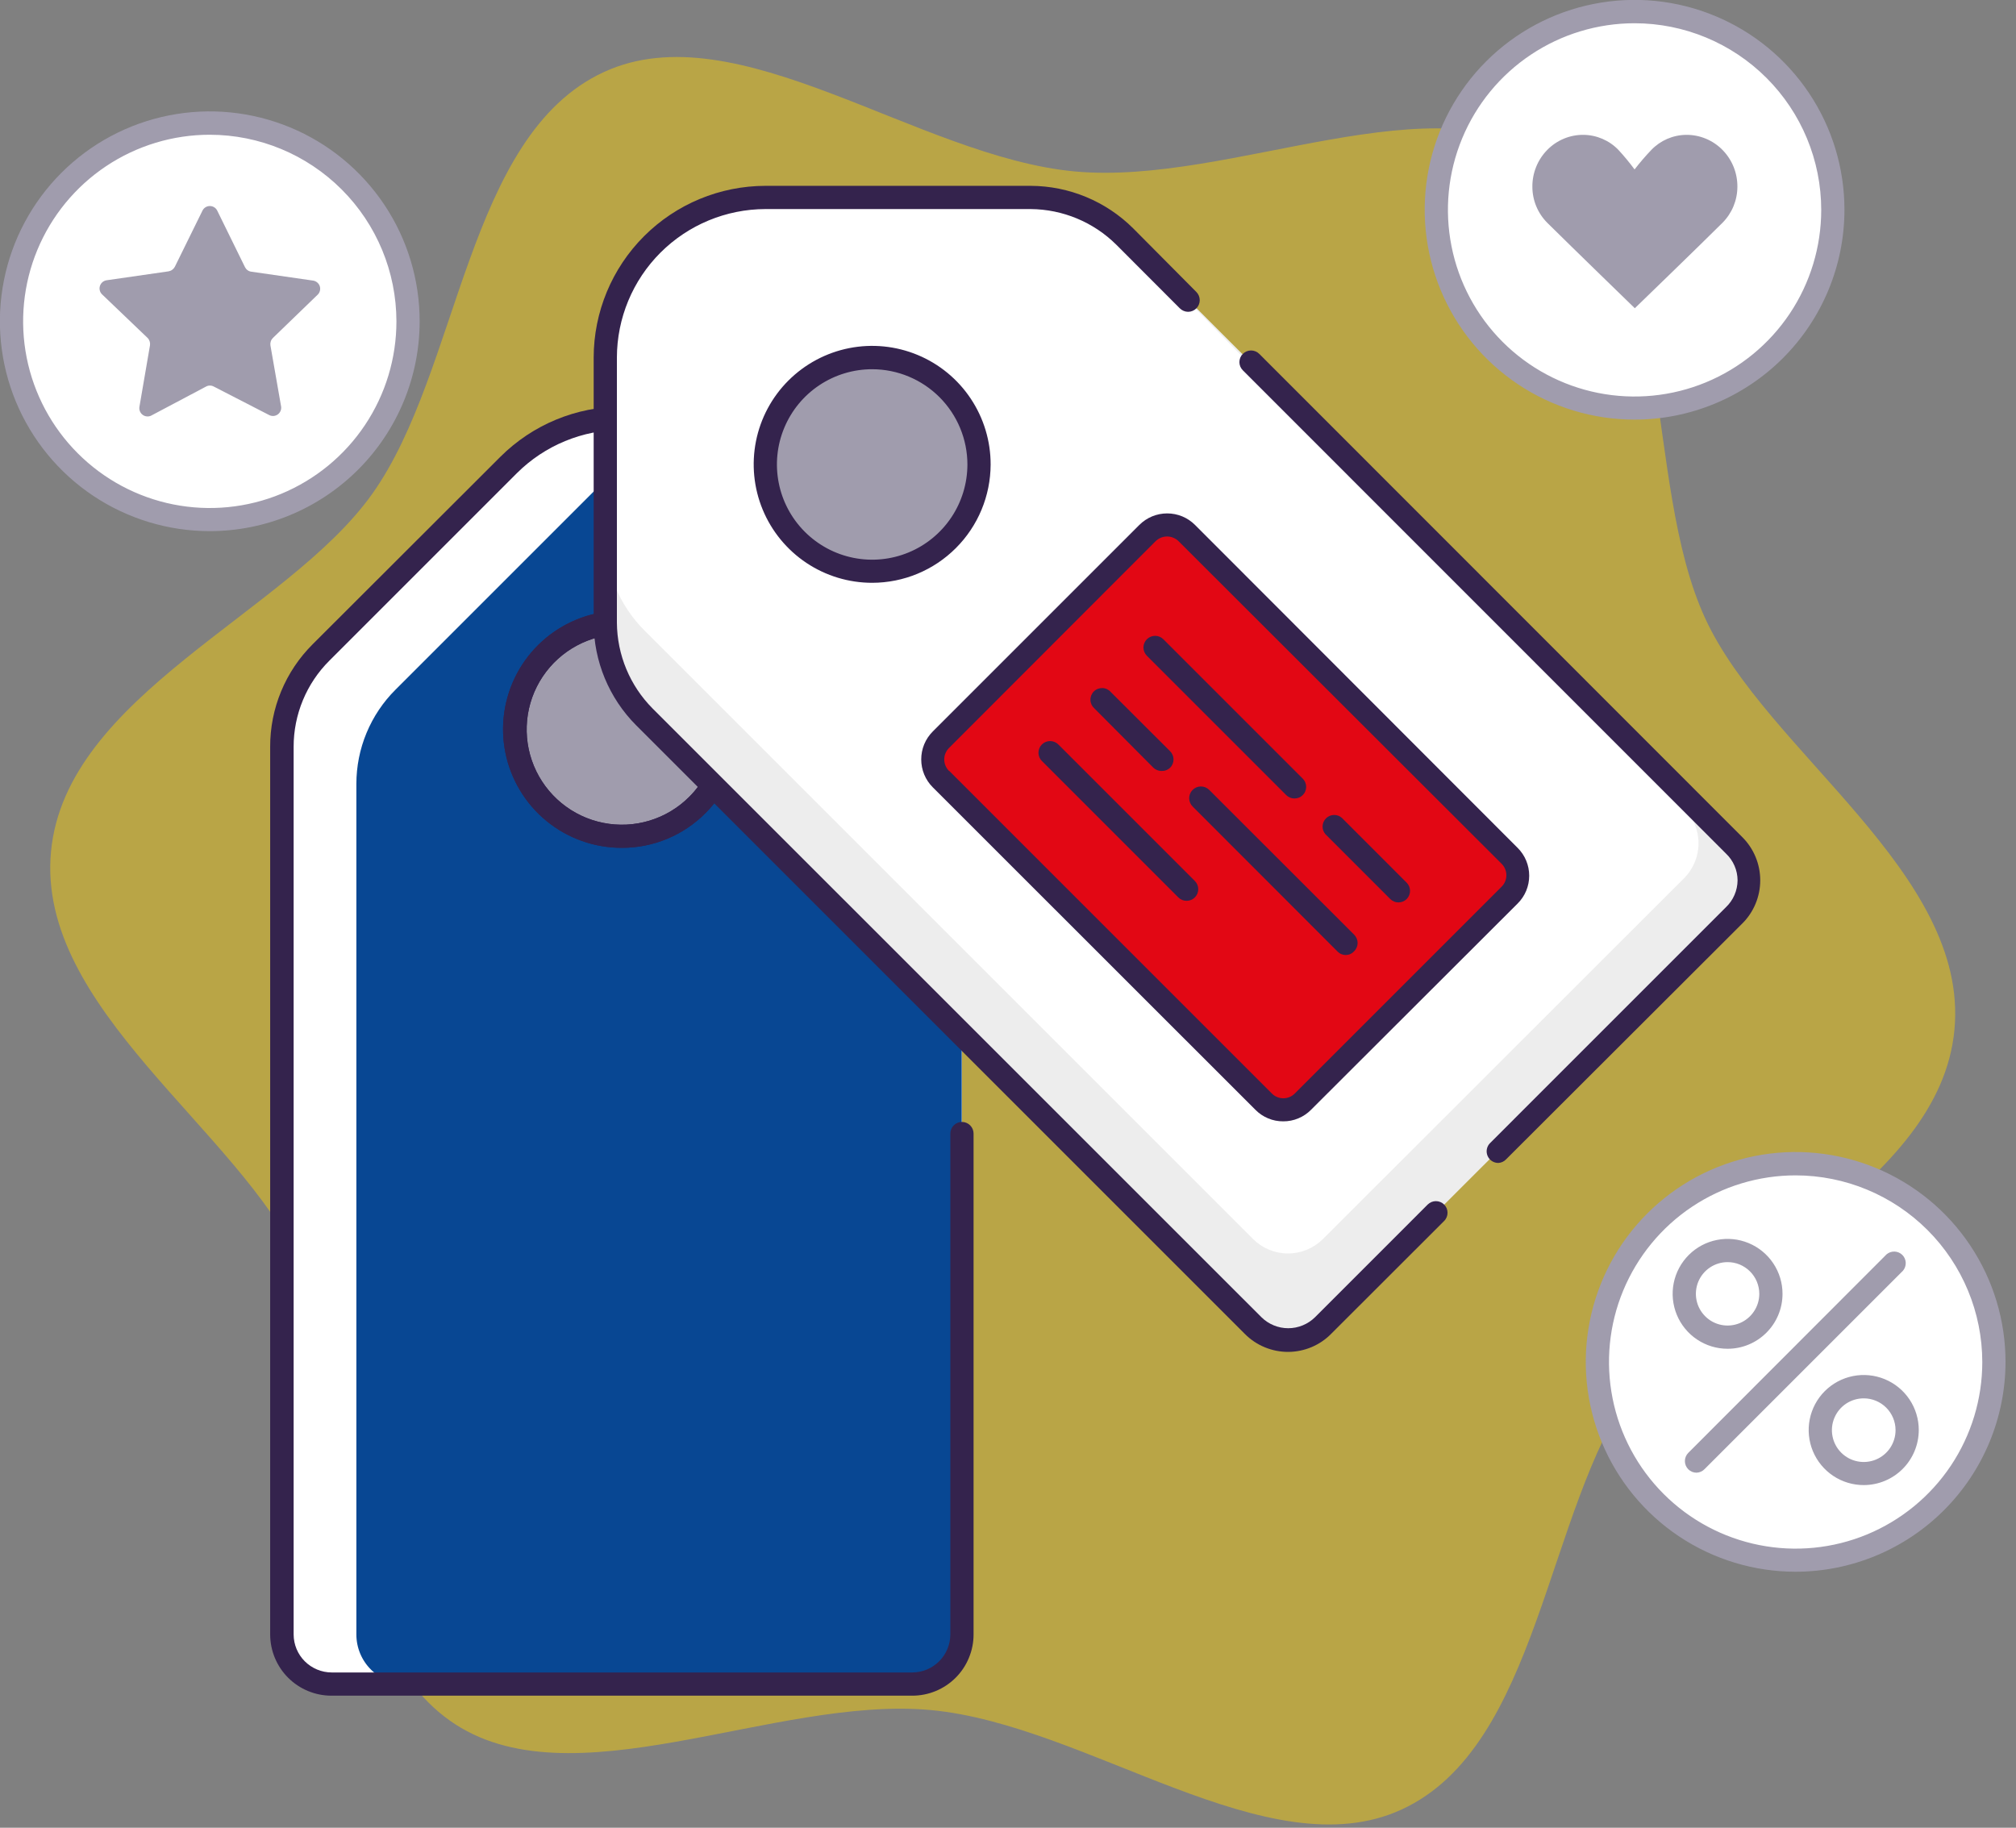 <svg width="75" height="68" viewBox="0 0 75 68" fill="none" xmlns="http://www.w3.org/2000/svg">
<rect x="0" y="0" width="75" height="68" fill="#808080" stroke="none"/>
<path d="M72.71 38.31C72.165 44.139 63.925 47.172 60.762 51.627C57.495 56.221 57.271 64.962 52.146 67.321C47.185 69.607 40.479 64.167 34.629 63.622C28.778 63.078 21.186 67.178 16.731 64.011C12.134 60.749 13.534 52.115 11.174 46.995C8.889 42.03 1.353 37.523 1.897 31.69C2.442 25.857 10.686 22.828 13.849 18.373C17.116 13.78 17.34 5.038 22.469 2.679C27.426 0.393 34.136 5.833 39.978 6.378C45.82 6.922 53.425 2.822 57.88 5.989C62.473 9.251 61.077 17.885 63.437 23.005C65.718 27.97 73.258 32.477 72.71 38.31Z" fill="#FFD400" fill-opacity="0.45"/>
<path d="M18.922 17.285L11.948 24.272C11.018 25.204 10.494 26.467 10.492 27.785V60.81C10.492 61.299 10.687 61.769 11.033 62.115C11.379 62.461 11.848 62.655 12.337 62.655H33.942C34.184 62.655 34.424 62.607 34.648 62.515C34.872 62.422 35.075 62.286 35.247 62.115C35.418 61.943 35.554 61.74 35.647 61.516C35.739 61.292 35.787 61.052 35.787 60.81V27.785C35.787 27.132 35.659 26.486 35.409 25.883C35.159 25.28 34.793 24.733 34.331 24.272L27.348 17.285C26.795 16.731 26.139 16.292 25.416 15.992C24.693 15.692 23.918 15.538 23.135 15.538C22.353 15.538 21.578 15.692 20.855 15.992C20.132 16.292 19.475 16.731 18.922 17.285Z" fill="white"/>
<path d="M25.901 14.472L14.714 25.659C14.252 26.119 13.886 26.666 13.636 27.268C13.386 27.87 13.258 28.515 13.258 29.167V60.81C13.258 61.054 13.306 61.296 13.4 61.521C13.494 61.746 13.632 61.951 13.806 62.122C13.979 62.294 14.185 62.429 14.412 62.521C14.638 62.612 14.88 62.658 15.124 62.655H33.934C34.176 62.655 34.416 62.607 34.64 62.515C34.864 62.422 35.067 62.286 35.238 62.115C35.41 61.943 35.546 61.74 35.638 61.516C35.731 61.292 35.779 61.052 35.779 60.81V27.785C35.779 27.132 35.65 26.486 35.4 25.883C35.151 25.28 34.784 24.733 34.323 24.272L25.901 14.472Z" fill="#084793"/>
<path d="M33.933 63.087H12.328C11.724 63.086 11.146 62.846 10.719 62.419C10.292 61.992 10.052 61.413 10.051 60.81V27.785C10.049 27.076 10.188 26.373 10.46 25.718C10.731 25.064 11.13 24.469 11.632 23.969L18.615 16.995C19.815 15.798 21.44 15.126 23.135 15.126C24.829 15.126 26.455 15.798 27.654 16.995L34.629 23.969C35.131 24.469 35.53 25.064 35.801 25.718C36.073 26.373 36.212 27.076 36.21 27.785V38.025C36.21 38.14 36.164 38.25 36.084 38.331C36.002 38.412 35.893 38.457 35.778 38.457C35.663 38.457 35.553 38.412 35.472 38.331C35.391 38.25 35.346 38.14 35.346 38.025V27.785C35.348 27.189 35.231 26.598 35.002 26.048C34.774 25.497 34.438 24.998 34.015 24.578L27.045 17.604C26.007 16.571 24.602 15.991 23.137 15.991C21.672 15.991 20.267 16.571 19.229 17.604L12.255 24.578C11.832 24.999 11.497 25.498 11.269 26.049C11.041 26.599 10.923 27.189 10.924 27.785V60.81C10.925 61.184 11.074 61.543 11.339 61.808C11.604 62.072 11.962 62.222 12.337 62.223H33.941C34.316 62.222 34.675 62.072 34.939 61.808C35.204 61.543 35.353 61.184 35.355 60.81V42.173C35.355 42.059 35.4 41.949 35.481 41.868C35.562 41.787 35.672 41.741 35.787 41.741C35.901 41.741 36.011 41.787 36.092 41.868C36.173 41.949 36.219 42.059 36.219 42.173V60.81C36.219 61.11 36.16 61.406 36.044 61.683C35.93 61.96 35.761 62.212 35.549 62.423C35.336 62.635 35.084 62.802 34.807 62.916C34.53 63.03 34.233 63.088 33.933 63.087Z" fill="#34234D"/>
<path d="M23.135 31.431C22.133 31.436 21.162 31.094 20.385 30.462C19.608 29.83 19.075 28.948 18.877 27.967C18.678 26.985 18.827 25.966 19.297 25.082C19.767 24.198 20.529 23.504 21.453 23.12C22.378 22.736 23.407 22.684 24.365 22.975C25.323 23.265 26.151 23.879 26.706 24.712C27.262 25.545 27.511 26.545 27.412 27.541C27.312 28.537 26.869 29.468 26.159 30.174C25.762 30.572 25.291 30.887 24.772 31.103C24.253 31.319 23.697 31.43 23.135 31.431ZM23.135 23.485C22.29 23.488 21.473 23.783 20.822 24.321C20.171 24.859 19.727 25.605 19.564 26.434C19.402 27.262 19.532 28.122 19.932 28.865C20.332 29.609 20.977 30.191 21.758 30.512C22.538 30.834 23.406 30.875 24.214 30.628C25.021 30.381 25.718 29.863 26.186 29.16C26.654 28.457 26.864 27.614 26.781 26.774C26.697 25.934 26.325 25.148 25.727 24.552C25.387 24.211 24.983 23.941 24.538 23.758C24.093 23.575 23.616 23.482 23.135 23.485Z" fill="#2C3D60"/>
<path d="M20.31 29.941C20.865 30.496 21.573 30.874 22.343 31.027C23.113 31.18 23.912 31.101 24.637 30.801C25.363 30.5 25.983 29.991 26.419 29.338C26.855 28.685 27.088 27.917 27.088 27.132C27.088 26.347 26.855 25.579 26.419 24.926C25.983 24.273 25.363 23.764 24.637 23.464C23.912 23.163 23.113 23.084 22.343 23.237C21.573 23.39 20.865 23.768 20.31 24.323C19.94 24.692 19.646 25.129 19.446 25.611C19.246 26.093 19.143 26.61 19.143 27.132C19.143 27.654 19.246 28.171 19.446 28.653C19.646 29.135 19.94 29.573 20.31 29.941Z" fill="#A09CAD"/>
<path d="M23.135 31.543C22.114 31.545 21.124 31.193 20.334 30.547C19.544 29.901 19.002 29 18.801 28C18.6 26.999 18.753 25.959 19.232 25.058C19.712 24.157 20.489 23.45 21.432 23.058C22.374 22.666 23.424 22.613 24.401 22.908C25.378 23.203 26.223 23.827 26.791 24.675C27.36 25.523 27.616 26.542 27.518 27.558C27.419 28.574 26.971 29.524 26.25 30.247C25.843 30.658 25.357 30.985 24.823 31.207C24.288 31.43 23.714 31.544 23.135 31.543ZM23.135 23.597C22.552 23.597 21.979 23.741 21.465 24.016C20.951 24.291 20.513 24.688 20.19 25.172C19.866 25.657 19.667 26.214 19.61 26.793C19.553 27.373 19.64 27.958 19.863 28.496C20.086 29.034 20.438 29.509 20.889 29.879C21.339 30.249 21.873 30.501 22.445 30.615C23.016 30.729 23.607 30.7 24.164 30.531C24.722 30.362 25.229 30.058 25.641 29.646C26.137 29.151 26.474 28.519 26.611 27.832C26.748 27.144 26.678 26.432 26.41 25.784C26.141 25.136 25.687 24.583 25.104 24.194C24.521 23.804 23.836 23.597 23.135 23.597Z" fill="#34234D"/>
<path d="M23.135 31.543C22.114 31.545 21.124 31.193 20.334 30.547C19.544 29.901 19.002 29 18.801 28C18.6 26.999 18.753 25.959 19.232 25.058C19.712 24.157 20.489 23.45 21.432 23.058C22.374 22.666 23.424 22.613 24.401 22.908C25.378 23.203 26.223 23.827 26.791 24.675C27.36 25.523 27.616 26.542 27.518 27.558C27.419 28.574 26.971 29.524 26.25 30.247C25.843 30.658 25.357 30.985 24.823 31.207C24.288 31.43 23.714 31.544 23.135 31.543ZM23.135 23.597C22.552 23.597 21.979 23.741 21.465 24.016C20.951 24.291 20.513 24.688 20.19 25.172C19.866 25.657 19.667 26.214 19.61 26.793C19.553 27.373 19.64 27.958 19.863 28.496C20.086 29.034 20.438 29.509 20.889 29.879C21.339 30.249 21.873 30.501 22.445 30.615C23.016 30.729 23.607 30.7 24.164 30.531C24.722 30.362 25.229 30.058 25.641 29.646C26.137 29.151 26.474 28.519 26.611 27.832C26.748 27.144 26.678 26.432 26.41 25.784C26.141 25.136 25.687 24.583 25.104 24.194C24.521 23.804 23.836 23.597 23.135 23.597Z" fill="#34234D"/>
<path d="M64.5 34.054C64.841 33.708 65.032 33.243 65.032 32.757C65.032 32.272 64.841 31.806 64.5 31.461L41.85 8.802C41.389 8.34 40.843 7.974 40.24 7.724C39.638 7.474 38.993 7.346 38.341 7.346H28.476C27.694 7.345 26.919 7.499 26.195 7.798C25.472 8.097 24.815 8.536 24.262 9.09C23.708 9.643 23.269 10.3 22.97 11.023C22.671 11.747 22.517 12.522 22.518 13.304V23.169C22.518 23.821 22.646 24.466 22.896 25.069C23.146 25.671 23.512 26.218 23.974 26.678L46.62 49.328C46.965 49.669 47.431 49.861 47.916 49.861C48.402 49.861 48.867 49.669 49.213 49.328L64.5 34.054Z" fill="#EDEDED"/>
<path d="M62.655 32.671C62.997 32.326 63.189 31.86 63.189 31.375C63.189 30.889 62.997 30.423 62.655 30.078L41.85 8.802C41.389 8.34 40.843 7.974 40.24 7.724C39.638 7.474 38.993 7.346 38.341 7.346H28.476C27.694 7.345 26.919 7.499 26.195 7.798C25.472 8.097 24.815 8.536 24.262 9.09C23.708 9.643 23.269 10.3 22.97 11.023C22.671 11.747 22.517 12.522 22.518 13.304V19.941C22.517 20.594 22.646 21.24 22.896 21.843C23.146 22.446 23.512 22.993 23.974 23.454L46.62 46.101C46.965 46.443 47.431 46.635 47.916 46.635C48.402 46.635 48.868 46.443 49.213 46.101L62.655 32.671Z" fill="white"/>
<path d="M55.741 43.267C55.655 43.267 55.571 43.242 55.5 43.195C55.428 43.147 55.373 43.08 55.34 43.001C55.307 42.921 55.298 42.834 55.315 42.75C55.332 42.666 55.373 42.588 55.434 42.528L64.21 33.752C64.345 33.623 64.453 33.468 64.527 33.297C64.601 33.125 64.64 32.941 64.642 32.754C64.641 32.567 64.603 32.382 64.528 32.211C64.454 32.039 64.346 31.884 64.21 31.756L46.235 13.776C46.154 13.695 46.109 13.586 46.109 13.472C46.109 13.357 46.154 13.248 46.235 13.167C46.275 13.126 46.323 13.094 46.376 13.072C46.428 13.05 46.485 13.039 46.542 13.039C46.599 13.039 46.655 13.05 46.708 13.072C46.761 13.094 46.808 13.126 46.849 13.167L64.815 31.142C65.028 31.353 65.196 31.604 65.311 31.88C65.426 32.156 65.485 32.453 65.485 32.752C65.485 33.051 65.426 33.347 65.311 33.623C65.196 33.9 65.028 34.151 64.815 34.361L56.026 43.137C55.951 43.215 55.849 43.261 55.741 43.267Z" fill="#34234D"/>
<path d="M47.925 50.297C47.626 50.298 47.33 50.239 47.053 50.125C46.776 50.011 46.525 49.843 46.314 49.631L23.667 26.985C22.657 25.972 22.089 24.6 22.086 23.17V13.305C22.088 11.611 22.762 9.986 23.96 8.788C25.158 7.59 26.782 6.916 28.477 6.914H38.342C39.772 6.919 41.143 7.487 42.157 8.496L44.508 10.863C44.588 10.944 44.633 11.054 44.633 11.168C44.633 11.282 44.588 11.392 44.508 11.473C44.467 11.513 44.42 11.545 44.367 11.567C44.314 11.589 44.258 11.601 44.201 11.601C44.144 11.601 44.087 11.589 44.035 11.567C43.982 11.545 43.934 11.513 43.894 11.473L41.53 9.105C40.681 8.263 39.537 7.787 38.342 7.778H28.477C27.012 7.781 25.607 8.364 24.571 9.399C23.535 10.435 22.952 11.84 22.95 13.305V23.17C22.959 24.365 23.435 25.51 24.277 26.358L46.927 49.005C47.193 49.268 47.551 49.416 47.925 49.416C48.299 49.416 48.658 49.268 48.924 49.005L53.115 44.813C53.196 44.733 53.305 44.688 53.42 44.688C53.534 44.688 53.643 44.733 53.724 44.813C53.765 44.854 53.797 44.901 53.819 44.954C53.841 45.007 53.852 45.063 53.852 45.12C53.852 45.177 53.841 45.234 53.819 45.286C53.797 45.339 53.765 45.387 53.724 45.427L49.533 49.614C49.324 49.829 49.074 50 48.798 50.117C48.522 50.234 48.225 50.295 47.925 50.297Z" fill="#34234D"/>
<path d="M32.452 21.251C33.239 21.251 34.007 21.018 34.661 20.581C35.315 20.144 35.825 19.522 36.125 18.795C36.426 18.069 36.504 17.269 36.35 16.497C36.196 15.726 35.817 15.018 35.26 14.462C34.703 13.906 33.994 13.528 33.222 13.376C32.45 13.224 31.651 13.304 30.925 13.606C30.198 13.908 29.578 14.419 29.142 15.074C28.707 15.729 28.475 16.498 28.477 17.285C28.479 18.338 28.899 19.346 29.644 20.09C30.389 20.834 31.399 21.251 32.452 21.251Z" fill="#A09CAD"/>
<path d="M32.451 21.683C31.578 21.684 30.726 21.426 30 20.942C29.274 20.457 28.709 19.769 28.375 18.963C28.041 18.157 27.954 17.271 28.124 16.415C28.294 15.56 28.714 14.774 29.331 14.158C29.949 13.541 30.735 13.122 31.59 12.952C32.446 12.783 33.333 12.871 34.138 13.206C34.944 13.54 35.632 14.107 36.115 14.833C36.598 15.559 36.856 16.412 36.854 17.284C36.85 18.451 36.385 19.568 35.56 20.392C34.735 21.217 33.617 21.681 32.451 21.683ZM32.451 13.737C31.75 13.736 31.065 13.943 30.482 14.331C29.898 14.72 29.444 15.273 29.175 15.92C28.906 16.567 28.835 17.279 28.971 17.967C29.106 18.654 29.443 19.286 29.938 19.782C30.433 20.278 31.064 20.617 31.751 20.754C32.438 20.892 33.151 20.822 33.798 20.555C34.446 20.288 35 19.834 35.39 19.252C35.78 18.67 35.989 17.985 35.99 17.284C35.99 16.345 35.617 15.444 34.954 14.779C34.29 14.114 33.39 13.739 32.451 13.737Z" fill="#34234D"/>
<path d="M42.689 19.834L35.005 27.519C34.6 27.924 34.6 28.58 35.005 28.985L47.003 40.984C47.408 41.389 48.065 41.389 48.47 40.984L56.154 33.3C56.559 32.895 56.559 32.238 56.154 31.833L44.156 19.834C43.751 19.429 43.094 19.429 42.689 19.834Z" fill="#E20714"/>
<path d="M47.739 41.719C47.546 41.72 47.354 41.683 47.176 41.608C46.998 41.534 46.837 41.425 46.702 41.287L34.702 29.292C34.566 29.156 34.457 28.994 34.383 28.815C34.309 28.637 34.272 28.446 34.272 28.253C34.272 28.06 34.309 27.869 34.383 27.69C34.457 27.512 34.566 27.35 34.702 27.214L42.385 19.531C42.521 19.395 42.683 19.286 42.861 19.212C43.038 19.139 43.229 19.101 43.422 19.101C43.615 19.101 43.805 19.139 43.983 19.212C44.161 19.286 44.323 19.395 44.459 19.531L56.458 31.543C56.595 31.679 56.704 31.84 56.778 32.019C56.852 32.197 56.89 32.387 56.89 32.58C56.89 32.773 56.852 32.964 56.778 33.142C56.704 33.32 56.595 33.481 56.458 33.617L48.776 41.287C48.641 41.425 48.479 41.534 48.301 41.608C48.123 41.683 47.932 41.72 47.739 41.719ZM35.311 28.678L47.311 40.678C47.367 40.736 47.434 40.782 47.508 40.813C47.582 40.845 47.662 40.861 47.743 40.861C47.824 40.861 47.903 40.845 47.978 40.813C48.052 40.782 48.119 40.736 48.175 40.678L55.858 32.995C55.916 32.939 55.962 32.872 55.993 32.798C56.025 32.724 56.041 32.644 56.041 32.563C56.041 32.482 56.025 32.403 55.993 32.328C55.962 32.254 55.916 32.187 55.858 32.131L43.85 20.14C43.793 20.083 43.726 20.038 43.652 20.007C43.577 19.976 43.498 19.96 43.418 19.96C43.337 19.96 43.258 19.976 43.184 20.007C43.109 20.038 43.042 20.083 42.986 20.14L35.311 27.823C35.253 27.879 35.207 27.946 35.176 28.02C35.144 28.095 35.128 28.174 35.128 28.255C35.128 28.336 35.144 28.415 35.176 28.49C35.207 28.564 35.253 28.631 35.311 28.687V28.678Z" fill="#34234D"/>
<path d="M50.072 35.532C50.015 35.533 49.959 35.522 49.906 35.5C49.853 35.479 49.806 35.447 49.765 35.407L44.373 30.01C44.289 29.929 44.242 29.819 44.24 29.703C44.239 29.587 44.283 29.475 44.364 29.392C44.445 29.309 44.555 29.261 44.671 29.26C44.787 29.258 44.899 29.303 44.982 29.384L50.379 34.776C50.419 34.816 50.451 34.864 50.473 34.917C50.495 34.969 50.507 35.026 50.507 35.083C50.507 35.14 50.495 35.196 50.473 35.249C50.451 35.302 50.419 35.349 50.379 35.39C50.34 35.433 50.293 35.468 50.24 35.492C50.187 35.517 50.13 35.53 50.072 35.532Z" fill="#34234D"/>
<path d="M43.211 28.684C43.154 28.684 43.097 28.673 43.045 28.651C42.992 28.63 42.944 28.598 42.904 28.558L40.717 26.359C40.672 26.32 40.636 26.273 40.609 26.219C40.584 26.165 40.569 26.107 40.567 26.047C40.564 25.988 40.575 25.929 40.596 25.873C40.618 25.818 40.651 25.767 40.693 25.725C40.735 25.683 40.785 25.65 40.841 25.628C40.896 25.607 40.956 25.597 41.015 25.599C41.075 25.601 41.133 25.616 41.187 25.642C41.24 25.668 41.288 25.704 41.327 25.75L43.53 27.949C43.571 27.989 43.603 28.037 43.625 28.09C43.647 28.142 43.658 28.199 43.658 28.256C43.658 28.313 43.647 28.369 43.625 28.422C43.603 28.475 43.571 28.523 43.53 28.563C43.488 28.604 43.438 28.635 43.383 28.656C43.328 28.677 43.269 28.686 43.211 28.684Z" fill="#34234D"/>
<path d="M44.144 33.514C44.087 33.515 44.031 33.504 43.978 33.482C43.925 33.461 43.877 33.429 43.837 33.389L38.76 28.312C38.678 28.231 38.633 28.12 38.633 28.005C38.633 27.89 38.678 27.78 38.76 27.698C38.841 27.617 38.952 27.571 39.067 27.571C39.182 27.571 39.292 27.617 39.373 27.698L44.451 32.776C44.491 32.816 44.523 32.864 44.545 32.916C44.567 32.969 44.578 33.025 44.578 33.082C44.578 33.139 44.567 33.196 44.545 33.248C44.523 33.301 44.491 33.349 44.451 33.389C44.41 33.429 44.362 33.461 44.31 33.482C44.257 33.504 44.201 33.515 44.144 33.514Z" fill="#34234D"/>
<path d="M52.029 33.574C51.972 33.575 51.916 33.564 51.863 33.542C51.811 33.521 51.763 33.489 51.722 33.449L49.307 31.034C49.236 30.951 49.199 30.845 49.203 30.736C49.208 30.627 49.253 30.524 49.33 30.447C49.407 30.37 49.51 30.325 49.618 30.321C49.727 30.316 49.834 30.353 49.916 30.424L52.332 32.84C52.412 32.921 52.457 33.03 52.457 33.144C52.457 33.258 52.412 33.368 52.332 33.449C52.251 33.529 52.143 33.574 52.029 33.574Z" fill="#34234D"/>
<path d="M48.158 29.707C48.101 29.708 48.045 29.697 47.992 29.675C47.94 29.654 47.892 29.622 47.851 29.582L42.666 24.397C42.585 24.316 42.539 24.205 42.539 24.09C42.539 23.975 42.585 23.865 42.666 23.783C42.748 23.702 42.858 23.656 42.973 23.656C43.088 23.656 43.198 23.702 43.28 23.783L48.465 28.968C48.505 29.009 48.538 29.056 48.559 29.109C48.581 29.162 48.593 29.218 48.593 29.275C48.593 29.332 48.581 29.389 48.559 29.442C48.538 29.494 48.505 29.542 48.465 29.582C48.425 29.622 48.377 29.654 48.324 29.675C48.271 29.697 48.215 29.708 48.158 29.707Z" fill="#34234D"/>
<path d="M74.18 50.673C74.18 52.132 73.747 53.558 72.936 54.771C72.126 55.984 70.974 56.929 69.626 57.487C68.278 58.045 66.796 58.192 65.365 57.907C63.934 57.622 62.62 56.92 61.588 55.888C60.557 54.857 59.854 53.543 59.569 52.112C59.285 50.681 59.431 49.198 59.989 47.85C60.547 46.502 61.493 45.35 62.706 44.54C63.919 43.73 65.345 43.297 66.804 43.297C67.772 43.296 68.732 43.487 69.627 43.857C70.522 44.228 71.335 44.771 72.02 45.456C72.706 46.141 73.249 46.954 73.619 47.849C73.99 48.745 74.18 49.704 74.18 50.673Z" fill="white"/>
<path d="M66.802 58.476C65.258 58.476 63.748 58.018 62.464 57.16C61.18 56.302 60.179 55.082 59.588 53.655C58.997 52.228 58.843 50.658 59.145 49.144C59.446 47.629 60.19 46.237 61.283 45.146C62.375 44.054 63.767 43.311 65.281 43.01C66.796 42.709 68.367 42.864 69.793 43.456C71.22 44.048 72.439 45.049 73.296 46.334C74.154 47.618 74.611 49.128 74.61 50.673C74.607 52.742 73.783 54.726 72.319 56.188C70.856 57.651 68.871 58.474 66.802 58.476ZM66.802 43.729C65.429 43.729 64.086 44.136 62.944 44.899C61.803 45.662 60.913 46.747 60.387 48.015C59.861 49.284 59.724 50.68 59.992 52.027C60.26 53.374 60.921 54.612 61.892 55.583C62.863 56.554 64.1 57.215 65.448 57.483C66.794 57.751 68.191 57.614 69.46 57.088C70.728 56.562 71.813 55.672 72.576 54.531C73.339 53.389 73.746 52.046 73.746 50.673C73.744 48.832 73.011 47.067 71.71 45.765C70.408 44.464 68.643 43.731 66.802 43.729Z" fill="#A09CAD"/>
<path d="M68.185 7.809C68.185 9.267 67.753 10.693 66.942 11.906C66.132 13.119 64.98 14.065 63.632 14.623C62.284 15.181 60.801 15.327 59.371 15.043C57.94 14.758 56.626 14.056 55.594 13.024C54.562 11.993 53.86 10.678 53.575 9.248C53.291 7.817 53.437 6.334 53.995 4.986C54.553 3.638 55.499 2.486 56.712 1.676C57.925 0.865 59.351 0.433 60.809 0.433C61.778 0.432 62.738 0.622 63.633 0.993C64.528 1.363 65.341 1.907 66.026 2.592C66.711 3.277 67.255 4.09 67.625 4.985C67.996 5.88 68.186 6.84 68.185 7.809Z" fill="white"/>
<path d="M60.81 15.612C59.266 15.612 57.756 15.154 56.472 14.296C55.188 13.438 54.187 12.218 53.596 10.791C53.005 9.364 52.851 7.794 53.152 6.279C53.454 4.765 54.198 3.373 55.29 2.281C56.383 1.19 57.775 0.446 59.289 0.146C60.804 -0.155 62.374 5.51408e-05 63.801 0.592C65.228 1.183 66.447 2.185 67.304 3.469C68.162 4.754 68.619 6.264 68.618 7.808C68.616 9.878 67.792 11.862 66.328 13.325C64.864 14.789 62.88 15.611 60.81 15.612ZM60.81 0.865C59.437 0.865 58.094 1.272 56.952 2.035C55.81 2.798 54.92 3.882 54.395 5.151C53.869 6.42 53.732 7.816 54 9.163C54.267 10.51 54.929 11.747 55.9 12.719C56.871 13.69 58.108 14.351 59.455 14.619C60.802 14.887 62.199 14.749 63.467 14.224C64.736 13.698 65.821 12.808 66.584 11.666C67.347 10.524 67.754 9.182 67.754 7.808C67.753 5.967 67.021 4.202 65.719 2.9C64.417 1.598 62.651 0.866 60.81 0.865Z" fill="#A09CAD"/>
<path d="M15.18 11.957C15.18 13.416 14.747 14.842 13.936 16.055C13.126 17.268 11.973 18.214 10.625 18.772C9.277 19.33 7.794 19.476 6.363 19.191C4.932 18.906 3.618 18.203 2.587 17.171C1.555 16.139 0.853 14.824 0.569 13.393C0.285 11.962 0.432 10.479 0.99 9.131C1.549 7.784 2.495 6.632 3.709 5.822C4.923 5.012 6.349 4.58 7.808 4.581C8.776 4.581 9.735 4.772 10.63 5.143C11.525 5.513 12.338 6.057 13.022 6.742C13.707 7.427 14.249 8.24 14.62 9.135C14.99 10.03 15.18 10.989 15.18 11.957Z" fill="white"/>
<path d="M7.808 19.761C6.264 19.761 4.754 19.304 3.469 18.447C2.184 17.589 1.183 16.369 0.591 14.943C-0 13.516 -0.155 11.945 0.146 10.43C0.447 8.915 1.191 7.524 2.283 6.431C3.375 5.339 4.767 4.595 6.282 4.294C7.797 3.993 9.367 4.148 10.794 4.74C12.221 5.331 13.44 6.333 14.298 7.617C15.156 8.902 15.613 10.412 15.612 11.957C15.61 14.026 14.787 16.009 13.324 17.472C11.861 18.935 9.877 19.758 7.808 19.761ZM7.808 5.013C6.435 5.012 5.092 5.419 3.949 6.181C2.807 6.944 1.916 8.028 1.39 9.297C0.864 10.565 0.726 11.962 0.993 13.309C1.261 14.656 1.922 15.894 2.893 16.865C3.864 17.837 5.101 18.499 6.448 18.767C7.795 19.035 9.191 18.898 10.46 18.373C11.729 17.847 12.814 16.957 13.577 15.815C14.341 14.673 14.748 13.33 14.748 11.957C14.746 10.117 14.014 8.352 12.713 7.051C11.412 5.749 9.649 5.016 7.808 5.013Z" fill="#A09CAD"/>
<path d="M64.266 50.18C63.862 50.18 63.467 50.059 63.132 49.834C62.796 49.609 62.535 49.289 62.381 48.916C62.227 48.542 62.187 48.131 62.266 47.735C62.346 47.339 62.541 46.975 62.827 46.69C63.113 46.404 63.477 46.21 63.873 46.132C64.27 46.053 64.68 46.094 65.053 46.249C65.427 46.404 65.746 46.666 65.97 47.002C66.195 47.338 66.314 47.733 66.314 48.137C66.314 48.405 66.261 48.672 66.158 48.92C66.055 49.168 65.904 49.394 65.714 49.583C65.524 49.773 65.298 49.924 65.049 50.026C64.801 50.129 64.535 50.181 64.266 50.18ZM64.266 46.957C64.033 46.958 63.805 47.028 63.612 47.158C63.419 47.288 63.268 47.472 63.179 47.688C63.091 47.904 63.068 48.141 63.114 48.369C63.16 48.598 63.273 48.808 63.438 48.972C63.603 49.137 63.813 49.249 64.042 49.294C64.27 49.339 64.507 49.315 64.723 49.226C64.938 49.137 65.122 48.985 65.251 48.791C65.381 48.598 65.45 48.37 65.45 48.137C65.45 47.981 65.419 47.828 65.36 47.684C65.3 47.541 65.213 47.41 65.103 47.301C64.993 47.191 64.862 47.105 64.719 47.045C64.575 46.986 64.421 46.956 64.266 46.957Z" fill="#A09CAD"/>
<path d="M69.34 55.252C68.934 55.253 68.538 55.134 68.201 54.91C67.863 54.685 67.6 54.365 67.444 53.991C67.289 53.617 67.247 53.205 67.326 52.807C67.404 52.41 67.599 52.044 67.885 51.758C68.172 51.471 68.537 51.275 68.934 51.196C69.332 51.117 69.743 51.157 70.118 51.312C70.493 51.467 70.813 51.729 71.038 52.066C71.263 52.403 71.383 52.799 71.383 53.204C71.382 53.746 71.167 54.266 70.784 54.65C70.401 55.034 69.882 55.25 69.34 55.252ZM69.34 52.025C69.105 52.024 68.876 52.093 68.68 52.222C68.485 52.352 68.332 52.537 68.242 52.754C68.152 52.97 68.128 53.209 68.174 53.439C68.219 53.669 68.332 53.88 68.498 54.046C68.664 54.212 68.875 54.325 69.105 54.37C69.335 54.416 69.574 54.392 69.79 54.302C70.007 54.212 70.192 54.059 70.322 53.864C70.451 53.668 70.52 53.439 70.519 53.204C70.518 52.892 70.393 52.593 70.172 52.371C69.951 52.151 69.652 52.026 69.34 52.025Z" fill="#A09CAD"/>
<path d="M63.116 54.791C63.059 54.791 63.003 54.78 62.95 54.759C62.898 54.737 62.85 54.706 62.809 54.666C62.769 54.625 62.737 54.578 62.715 54.525C62.693 54.472 62.682 54.416 62.682 54.359C62.682 54.302 62.693 54.245 62.715 54.193C62.737 54.14 62.769 54.092 62.809 54.052L70.185 46.667C70.268 46.597 70.374 46.56 70.483 46.564C70.592 46.568 70.695 46.613 70.772 46.69C70.849 46.767 70.894 46.87 70.898 46.979C70.902 47.088 70.865 47.194 70.795 47.277L63.419 54.653C63.38 54.694 63.333 54.728 63.281 54.752C63.229 54.776 63.173 54.789 63.116 54.791Z" fill="#A09CAD"/>
<path d="M8.081 7.835L9.114 9.939C9.136 9.983 9.168 10.022 9.208 10.051C9.248 10.081 9.294 10.1 9.343 10.107L11.651 10.44C11.707 10.449 11.76 10.473 11.803 10.51C11.847 10.547 11.879 10.595 11.897 10.649C11.914 10.704 11.916 10.762 11.902 10.817C11.889 10.873 11.86 10.923 11.819 10.963L10.151 12.575C10.116 12.61 10.089 12.653 10.074 12.7C10.058 12.747 10.053 12.798 10.06 12.847L10.458 15.124C10.466 15.179 10.46 15.235 10.438 15.286C10.417 15.337 10.383 15.382 10.339 15.415C10.294 15.448 10.242 15.469 10.187 15.475C10.132 15.481 10.076 15.471 10.026 15.448L7.952 14.381C7.908 14.357 7.859 14.345 7.809 14.345C7.759 14.345 7.71 14.357 7.667 14.381L5.618 15.466C5.568 15.489 5.513 15.498 5.458 15.492C5.402 15.486 5.35 15.466 5.306 15.432C5.261 15.399 5.227 15.355 5.206 15.303C5.185 15.252 5.178 15.196 5.186 15.141L5.58 12.847C5.587 12.798 5.583 12.748 5.568 12.701C5.553 12.653 5.528 12.61 5.493 12.575L3.795 10.95C3.754 10.91 3.725 10.859 3.712 10.803C3.698 10.748 3.701 10.689 3.719 10.635C3.737 10.58 3.77 10.532 3.814 10.495C3.858 10.459 3.911 10.435 3.968 10.427L6.271 10.095C6.32 10.086 6.367 10.067 6.407 10.037C6.448 10.008 6.481 9.97 6.504 9.926L7.533 7.835C7.558 7.784 7.597 7.741 7.646 7.711C7.694 7.681 7.75 7.665 7.807 7.665C7.864 7.665 7.92 7.681 7.968 7.711C8.017 7.741 8.056 7.784 8.081 7.835Z" fill="#A09CAD"/>
<path d="M60.81 6.304C60.624 6.052 60.423 5.809 60.21 5.578C60.042 5.403 59.841 5.264 59.618 5.167C59.395 5.071 59.156 5.02 58.913 5.017C58.662 5.014 58.412 5.062 58.18 5.159C57.947 5.256 57.737 5.398 57.561 5.578C57.383 5.76 57.242 5.975 57.148 6.21C57.053 6.446 57.005 6.698 57.008 6.953C57.009 7.453 57.208 7.933 57.561 8.288C58.477 9.195 60.819 11.468 60.819 11.468C60.819 11.468 63.17 9.195 64.081 8.288C64.434 7.933 64.633 7.453 64.635 6.953C64.637 6.698 64.59 6.446 64.495 6.21C64.4 5.975 64.26 5.76 64.081 5.578C63.905 5.399 63.695 5.256 63.462 5.16C63.23 5.063 62.98 5.015 62.729 5.017C62.486 5.02 62.247 5.071 62.024 5.167C61.802 5.264 61.601 5.403 61.433 5.578C61.212 5.809 61.005 6.051 60.81 6.304Z" fill="#A09CAD"/>
</svg>
